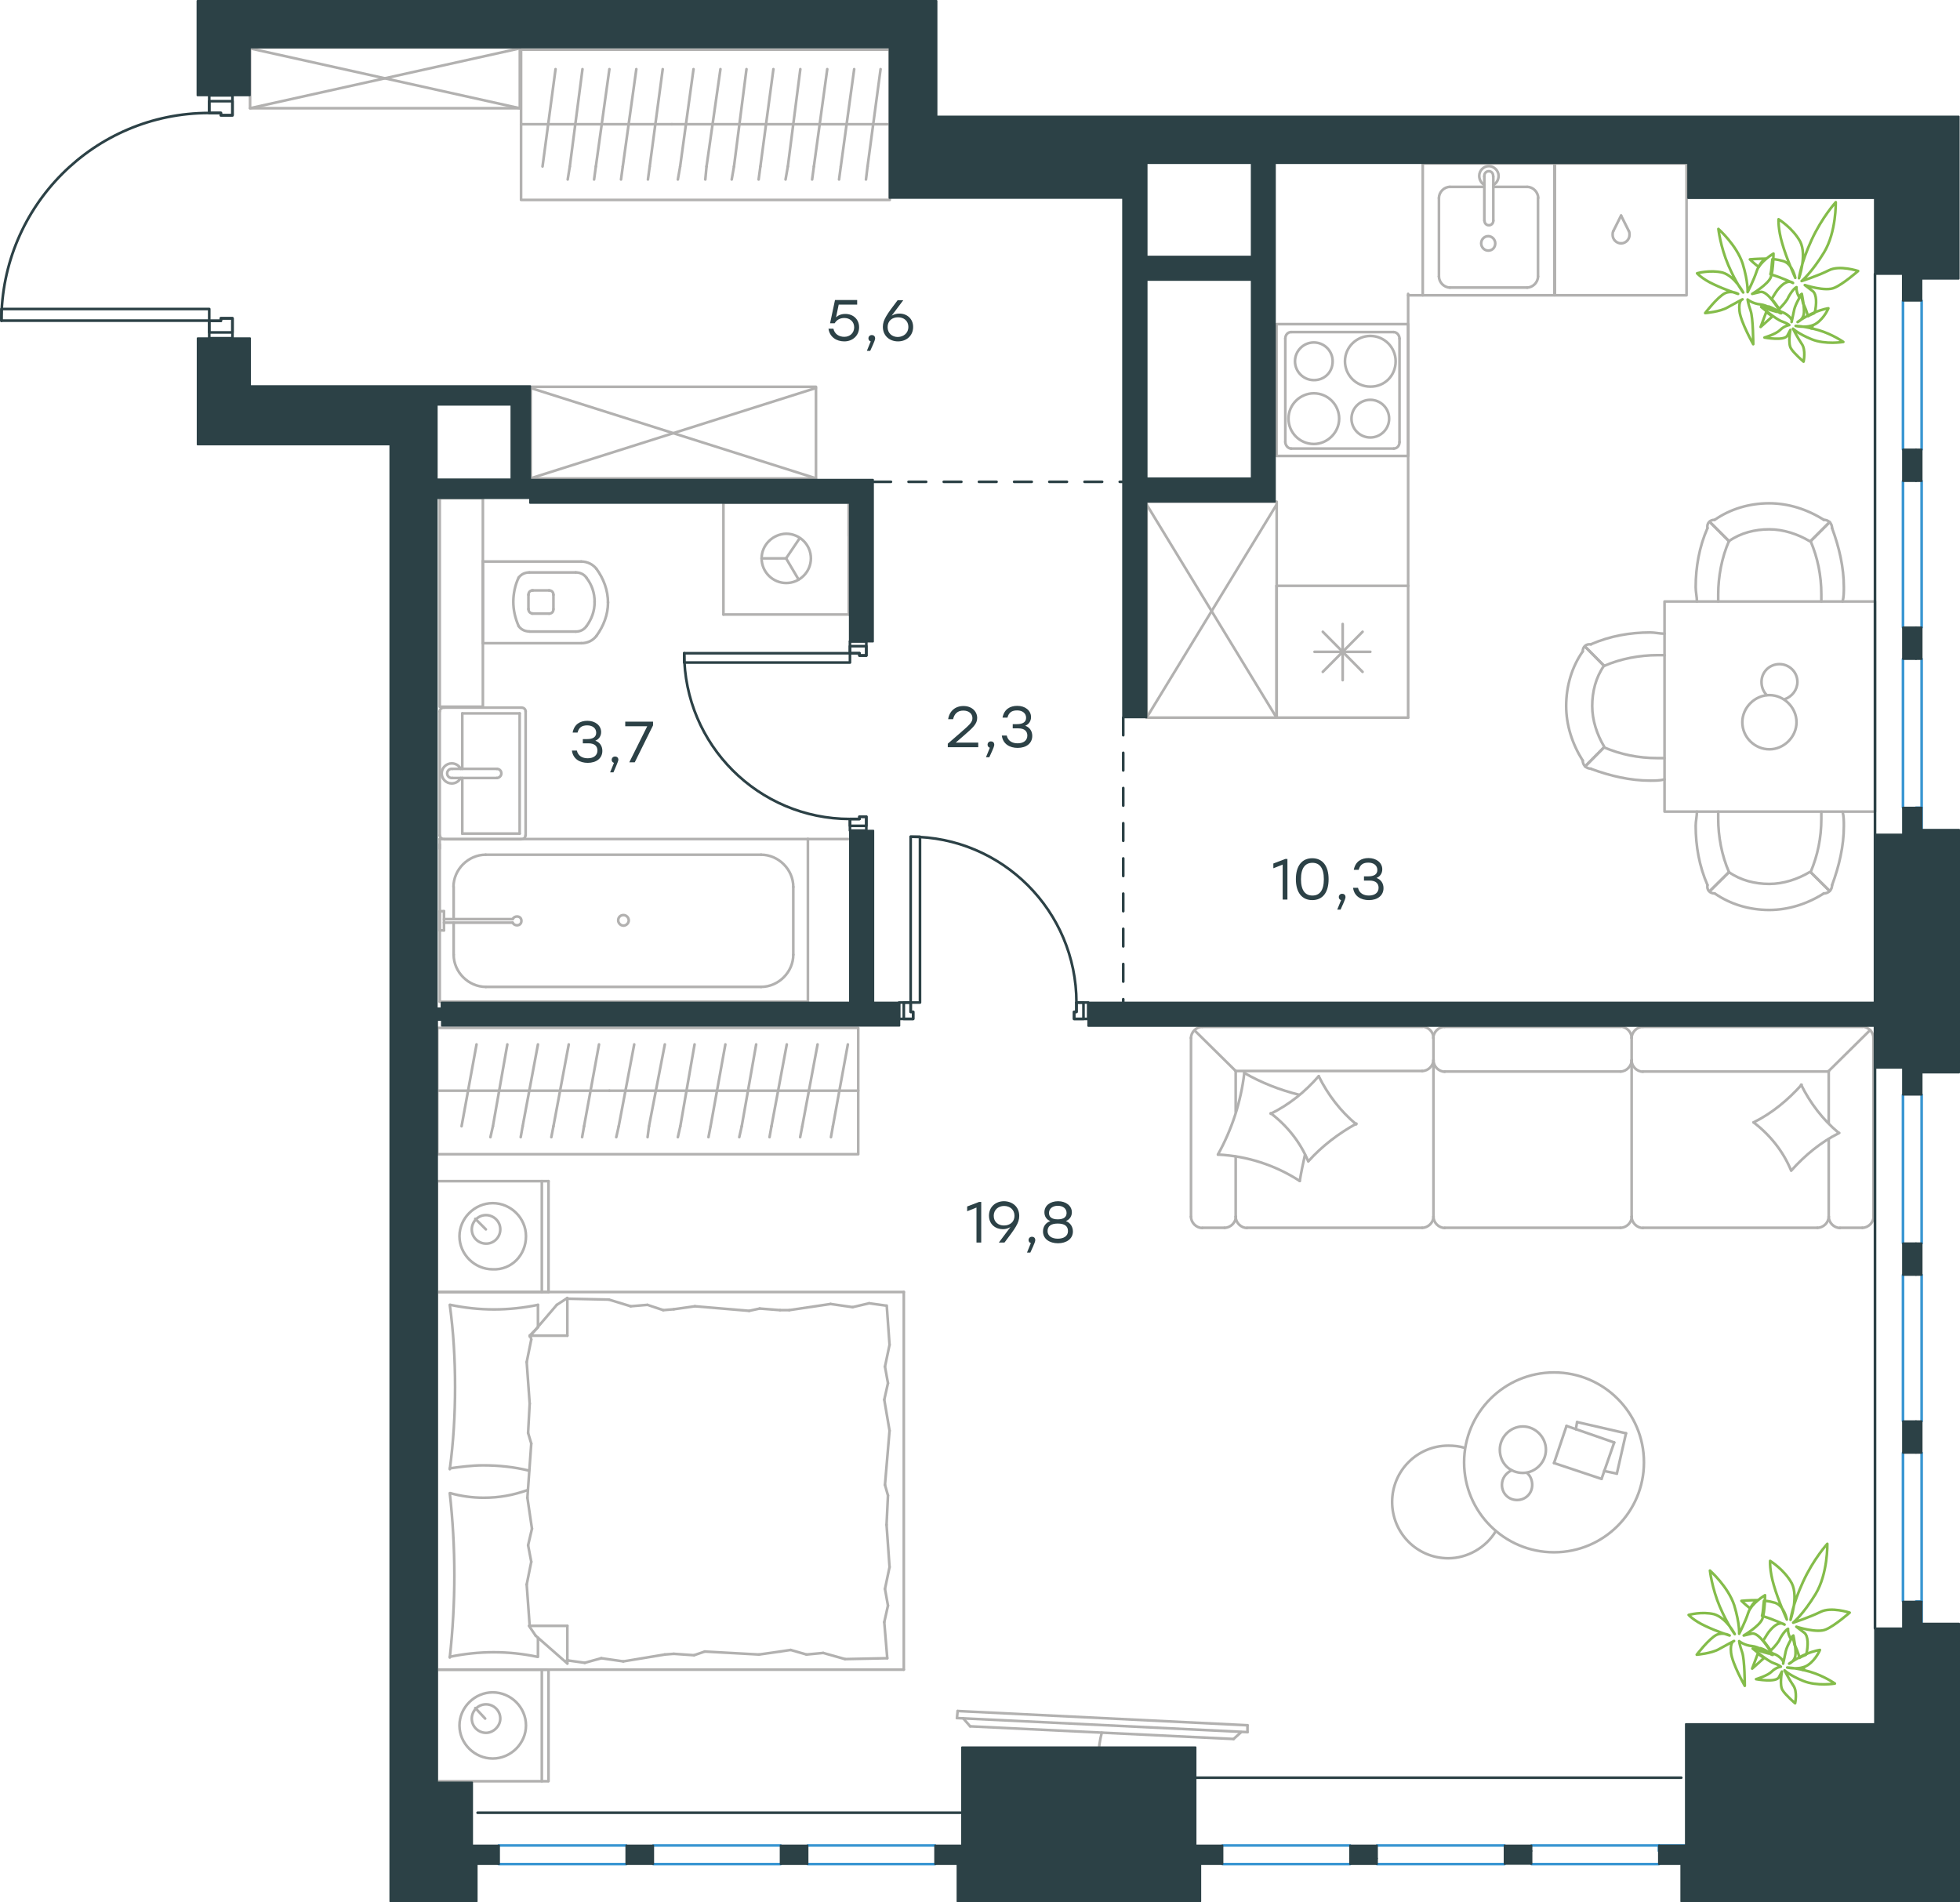 <?xml version="1.0" encoding="utf-8"?>
<!-- Generator: Adobe Illustrator 26.5.0, SVG Export Plug-In . SVG Version: 6.00 Build 0)  -->
<svg version="1.1" id="Слой_1" xmlns="http://www.w3.org/2000/svg" xmlns:xlink="http://www.w3.org/1999/xlink" x="0px" y="0px"
	 viewBox="0 0 1113.8 1081" style="enable-background:new 0 0 1113.8 1081;" xml:space="preserve">
<style type="text/css">
	.st0{fill:none;stroke:#B2B1B0;stroke-width:1.5;stroke-linecap:round;stroke-linejoin:round;stroke-miterlimit:22.926;}
	.st1{fill:none;stroke:#2C4146;stroke-width:1.5;stroke-linecap:round;stroke-linejoin:round;stroke-miterlimit:22.926;}
	
		.st2{fill:none;stroke:#2C4146;stroke-width:1.5;stroke-linecap:round;stroke-linejoin:round;stroke-miterlimit:22.926;stroke-dasharray:10,10,0,0,0,0;}
	.st3{fill:none;stroke:#2C4146;stroke-width:1.5;stroke-linecap:round;stroke-linejoin:round;stroke-miterlimit:10;}
	.st4{fill:none;stroke:#3996D2;stroke-width:1.5;stroke-linecap:round;stroke-linejoin:round;stroke-miterlimit:10;}
	.st5{fill:#535A5D;}
	.st6{fill:none;stroke:#000000;stroke-width:0.216;stroke-linecap:round;stroke-linejoin:round;stroke-miterlimit:10;}
	.st7{fill:none;stroke:#262524;stroke-width:0.216;stroke-linecap:round;stroke-linejoin:round;stroke-miterlimit:10;}
	.st8{fill:#2C4146;}
	.st9{fill:#2C4146;stroke:#2C4146;stroke-linejoin:round;stroke-miterlimit:10;}
	.st10{fill:none;stroke:#84BC4A;stroke-width:1.5;stroke-linecap:round;stroke-linejoin:round;stroke-miterlimit:22.926;}
</style>
<g>
	<line class="st0" x1="248.3" y1="734.2" x2="248.3" y2="671.2"/>
	<line class="st0" x1="311.7" y1="671.2" x2="311.7" y2="734.2"/>
	<line class="st0" x1="311.7" y1="734.2" x2="248.3" y2="734.2"/>
	<line class="st0" x1="248.3" y1="671.2" x2="311.7" y2="671.2"/>
	<line class="st0" x1="276.1" y1="698.6" x2="270.1" y2="692.6"/>
	<line class="st0" x1="307.9" y1="671.2" x2="307.9" y2="734.2"/>
	<path class="st0" d="M298.9,702.5c0-10.3-8.6-18.8-18.9-18.8s-18.9,8.6-18.9,18.8c0,10.3,8.6,18.8,18.9,18.8
		C290.7,721.8,298.9,713.2,298.9,702.5z"/>
	<path class="st0" d="M284.3,698.6c0-4.7-3.9-8.1-8.1-8.1c-4.7,0-8.1,3.9-8.1,8.1c0,4.7,3.9,8.1,8.1,8.1
		C280.4,706.8,284.3,703.3,284.3,698.6z"/>
	<line class="st0" x1="248.3" y1="948.8" x2="248.3" y2="734.2"/>
	<line class="st0" x1="305.7" y1="930.6" x2="305.7" y2="941.5"/>
	<line class="st0" x1="301" y1="759" x2="322.4" y2="759"/>
	<line class="st0" x1="305.7" y1="754.3" x2="301" y2="759"/>
	<line class="st0" x1="513.6" y1="948.8" x2="248.3" y2="948.8"/>
	<line class="st0" x1="322.4" y1="737.6" x2="322.4" y2="759"/>
	<line class="st0" x1="248.3" y1="734.2" x2="513.6" y2="734.2"/>
	<line class="st0" x1="322.4" y1="945.3" x2="304.4" y2="929.5"/>
	<line class="st0" x1="304.4" y1="929.5" x2="300.6" y2="923.9"/>
	<line class="st0" x1="305.7" y1="741.5" x2="305.7" y2="754"/>
	<line class="st0" x1="301" y1="923.9" x2="322.4" y2="923.9"/>
	<line class="st0" x1="301" y1="759.5" x2="316.4" y2="741.5"/>
	<line class="st0" x1="316.4" y1="741.5" x2="322.4" y2="737.6"/>
	<line class="st0" x1="322.4" y1="945.3" x2="322.4" y2="923.9"/>
	<line class="st0" x1="504.6" y1="849.8" x2="503.8" y2="866.5"/>
	<line class="st0" x1="502.5" y1="795.4" x2="505.5" y2="813"/>
	<line class="st0" x1="502.9" y1="776.6" x2="504.6" y2="786"/>
	<line class="st0" x1="504.6" y1="786" x2="502.5" y2="795.4"/>
	<line class="st0" x1="502.9" y1="843.8" x2="504.6" y2="849.8"/>
	<line class="st0" x1="505.5" y1="813" x2="502.9" y2="843.8"/>
	<line class="st0" x1="503.9" y1="741.9" x2="505.5" y2="764.2"/>
	<line class="st0" x1="505.5" y1="764.2" x2="502.9" y2="776.6"/>
	<line class="st0" x1="502.5" y1="921.8" x2="504.2" y2="942.3"/>
	<line class="st0" x1="502.9" y1="902.9" x2="504.6" y2="912.4"/>
	<line class="st0" x1="504.6" y1="912.4" x2="502.5" y2="921.8"/>
	<line class="st0" x1="503.8" y1="866.5" x2="505.5" y2="890.5"/>
	<line class="st0" x1="505.5" y1="890.5" x2="502.9" y2="902.9"/>
	<line class="st0" x1="513.6" y1="948.8" x2="513.6" y2="734.2"/>
	<path class="st0" d="M255.6,848.5c1.7,15.4,2.6,30.8,2.6,46.7c0,15.4-0.9,31.3-2.6,46.7"/>
	<path class="st0" d="M300,846.7c-8.6,3-16.2,4.4-25.2,4.4c-6.4,0-12.9-0.9-18.9-2.6"/>
	<path class="st0" d="M255.6,941.5c8.1-1.7,16.7-2.6,24.9-2.6c8.6,0,16.7,0.9,24.9,2.6"/>
	<path class="st0" d="M255.6,834.4c6.4-0.9,12.9-1.7,18.9-1.7c9,0,17.6,0.9,26.1,3"/>
	<line class="st0" x1="376.9" y1="744.5" x2="382.9" y2="744"/>
	<line class="st0" x1="358.4" y1="742.3" x2="367.9" y2="741.5"/>
	<line class="st0" x1="367.9" y1="741.5" x2="376.9" y2="744.5"/>
	<line class="st0" x1="322.4" y1="738" x2="346" y2="738.5"/>
	<line class="st0" x1="346" y1="738.5" x2="358.4" y2="742.3"/>
	<line class="st0" x1="431.7" y1="743.6" x2="443.3" y2="744.5"/>
	<line class="st0" x1="382.9" y1="744" x2="394.9" y2="742.3"/>
	<line class="st0" x1="425.7" y1="744.9" x2="431.7" y2="743.6"/>
	<line class="st0" x1="394.9" y1="742.3" x2="425.7" y2="744.9"/>
	<line class="st0" x1="443.3" y1="744.5" x2="448.5" y2="744.5"/>
	<line class="st0" x1="484.5" y1="742.8" x2="493.9" y2="740.6"/>
	<line class="st0" x1="493.9" y1="740.6" x2="503.3" y2="741.9"/>
	<line class="st0" x1="448.5" y1="744.5" x2="472" y2="741"/>
	<line class="st0" x1="472" y1="741" x2="484.5" y2="742.8"/>
	<line class="st0" x1="449.3" y1="937.6" x2="443.3" y2="938.5"/>
	<line class="st0" x1="467.8" y1="939.3" x2="458.3" y2="940.2"/>
	<line class="st0" x1="458.3" y1="940.2" x2="449.3" y2="937.6"/>
	<line class="st0" x1="504.2" y1="942.3" x2="480.2" y2="942.8"/>
	<line class="st0" x1="480.2" y1="942.8" x2="467.8" y2="939.3"/>
	<line class="st0" x1="394.4" y1="940.6" x2="382.9" y2="939.8"/>
	<line class="st0" x1="443.3" y1="938.5" x2="431.3" y2="940.2"/>
	<line class="st0" x1="400.5" y1="938.5" x2="394.4" y2="940.6"/>
	<line class="st0" x1="431.3" y1="940.2" x2="400.5" y2="938.5"/>
	<line class="st0" x1="382.9" y1="939.8" x2="377.7" y2="940.2"/>
	<line class="st0" x1="322.9" y1="943.6" x2="322" y2="943.6"/>
	<line class="st0" x1="341.7" y1="942.3" x2="332.3" y2="944.9"/>
	<line class="st0" x1="332.3" y1="944.9" x2="322.9" y2="943.6"/>
	<line class="st0" x1="377.7" y1="940.2" x2="354.2" y2="944.1"/>
	<line class="st0" x1="354.2" y1="944.1" x2="341.7" y2="942.3"/>
	<path class="st0" d="M255.6,741.5c2.1,15.4,3,30.8,3,46.7c0,15.4-0.9,31.3-3,46.7"/>
	<path class="st0" d="M305.7,741.5c-8.1,1.7-16.7,2.6-24.9,2.6c-8.6,0-16.7-0.9-24.9-2.6"/>
	<line class="st0" x1="300.1" y1="814.3" x2="301" y2="797.6"/>
	<line class="st0" x1="302.3" y1="868.7" x2="299.7" y2="851.1"/>
	<line class="st0" x1="301.9" y1="887.5" x2="300.1" y2="878.1"/>
	<line class="st0" x1="300.1" y1="878.1" x2="302.3" y2="868.7"/>
	<line class="st0" x1="301.9" y1="820.3" x2="300.1" y2="814.3"/>
	<line class="st0" x1="299.7" y1="851.1" x2="301.9" y2="820.3"/>
	<line class="st0" x1="301" y1="923.9" x2="299.3" y2="900.4"/>
	<line class="st0" x1="299.3" y1="900.4" x2="301.9" y2="887.5"/>
	<line class="st0" x1="301.9" y1="761.2" x2="301.4" y2="759"/>
	<line class="st0" x1="301" y1="797.6" x2="299.3" y2="774"/>
	<line class="st0" x1="299.3" y1="774" x2="301.9" y2="761.2"/>
	<line class="st0" x1="248.3" y1="1012.2" x2="248.3" y2="948.8"/>
	<line class="st0" x1="311.7" y1="948.8" x2="311.7" y2="1012.2"/>
	<line class="st0" x1="311.3" y1="1012.2" x2="248.3" y2="1012.2"/>
	<line class="st0" x1="248.3" y1="948.8" x2="311.3" y2="948.8"/>
	<line class="st0" x1="275.7" y1="976.6" x2="270.1" y2="970.6"/>
	<line class="st0" x1="307.9" y1="948.8" x2="307.9" y2="1012.2"/>
	<path class="st0" d="M298.9,980.5c0-10.3-8.6-18.8-18.9-18.8s-18.9,8.6-18.9,18.8c0,10.3,8.6,18.8,18.9,18.8
		S298.9,990.7,298.9,980.5z"/>
	<path class="st0" d="M284.3,976.6c0-4.7-3.9-8.1-8.1-8.1c-4.7,0-8.1,3.9-8.1,8.1c0,4.7,3.9,8.1,8.1,8.1
		C280.4,984.7,284.3,980.9,284.3,976.6z"/>
</g>
<g>
	<line class="st0" x1="248.5" y1="619.8" x2="346.3" y2="619.8"/>
	<line class="st0" x1="330.8" y1="646.2" x2="331.9" y2="640"/>
	<line class="st0" x1="331.9" y1="640" x2="340.4" y2="593.5"/>
	<line class="st0" x1="313.3" y1="646.2" x2="314.5" y2="640"/>
	<line class="st0" x1="314.5" y1="640" x2="323.2" y2="593.5"/>
	<line class="st0" x1="295.9" y1="646.2" x2="297" y2="640"/>
	<line class="st0" x1="297" y1="640" x2="305.7" y2="593.5"/>
	<line class="st0" x1="278.7" y1="646.2" x2="280.1" y2="640"/>
	<line class="st0" x1="280.1" y1="640" x2="288.3" y2="593.5"/>
	<line class="st0" x1="262.3" y1="640" x2="270.8" y2="593.5"/>
	<rect x="248.5" y="584.1" class="st0" width="239.2" height="71.8"/>
	<line class="st0" x1="346.3" y1="619.8" x2="487.7" y2="619.8"/>
	<line class="st0" x1="472.2" y1="646.2" x2="473.3" y2="640"/>
	<line class="st0" x1="473.3" y1="640" x2="481.8" y2="593.5"/>
	<line class="st0" x1="454.7" y1="646.2" x2="455.9" y2="640"/>
	<line class="st0" x1="455.9" y1="640" x2="464.6" y2="593.5"/>
	<line class="st0" x1="437.3" y1="646.2" x2="438.4" y2="640"/>
	<line class="st0" x1="438.4" y1="640" x2="447.1" y2="593.5"/>
	<line class="st0" x1="420.1" y1="646.2" x2="421.5" y2="640"/>
	<line class="st0" x1="421.5" y1="640" x2="429.7" y2="593.5"/>
	<line class="st0" x1="402.6" y1="646.2" x2="403.8" y2="640"/>
	<line class="st0" x1="403.8" y1="640" x2="412.2" y2="593.5"/>
	<line class="st0" x1="385.2" y1="646.2" x2="386.6" y2="640"/>
	<line class="st0" x1="386.6" y1="640" x2="394.7" y2="593.5"/>
	<line class="st0" x1="368" y1="646.2" x2="368.8" y2="640"/>
	<line class="st0" x1="368.8" y1="640" x2="377.8" y2="593.5"/>
	<line class="st0" x1="351.6" y1="640" x2="360.4" y2="593.5"/>
	<line class="st0" x1="350.2" y1="646.2" x2="351.6" y2="640"/>
</g>
<g>
	<line class="st0" x1="924" y1="814.5" x2="918.8" y2="837.4"/>
	<line class="st0" x1="918.8" y1="837.4" x2="911.6" y2="835.9"/>
	<line class="st0" x1="895.5" y1="812.2" x2="896.2" y2="808.1"/>
	<line class="st0" x1="896.2" y1="808.1" x2="924" y2="814.5"/>
	<line class="st0" x1="917.3" y1="819.7" x2="910.1" y2="840.4"/>
	<line class="st0" x1="910.1" y1="840.4" x2="883.1" y2="831.4"/>
	<line class="st0" x1="883.1" y1="831.4" x2="890.2" y2="810.3"/>
	<line class="st0" x1="890.2" y1="810.3" x2="917.3" y2="819.7"/>
	<ellipse class="st0" cx="883.1" cy="831" rx="51.1" ry="51.1"/>
	<path class="st0" d="M865.4,837c7.1,0,13.1-6,13.1-13.2c0-7.1-6-13.2-13.1-13.2s-13.1,6-13.1,13.2C852.3,831.4,857.9,837,865.4,837
		z"/>
	<path class="st0" d="M867.7,837c1.9,1.5,3,4.1,3,6.8c0,4.9-3.8,8.6-8.6,8.6c-4.9,0-8.6-3.8-8.6-8.6c0-3.8,2.3-6.8,5.6-8.3"/>
	<path class="st0" d="M850,870.1c-5.6,9.4-16.2,15.4-27,15.4c-17.7,0-31.9-14.3-31.9-32s14.3-32,31.9-32c3.1,0,6.3,0.3,9.4,1.3"/>
</g>
<g>
	<line class="st0" x1="676.8" y1="589.8" x2="676.8" y2="691.4"/>
	<line class="st0" x1="820.9" y1="697.7" x2="920.9" y2="697.7"/>
	<line class="st0" x1="933.6" y1="697.7" x2="1032.8" y2="697.7"/>
	<line class="st0" x1="1058.3" y1="583.5" x2="933.6" y2="583.5"/>
	<line class="st0" x1="683.2" y1="697.7" x2="695.9" y2="697.7"/>
	<line class="st0" x1="702.2" y1="691.4" x2="702.2" y2="657.2"/>
	<line class="st0" x1="702.2" y1="608.6" x2="808.2" y2="608.6"/>
	<line class="st0" x1="1039.2" y1="608.6" x2="1039.2" y2="638.2"/>
	<line class="st0" x1="1045.5" y1="697.7" x2="1058.3" y2="697.7"/>
	<line class="st0" x1="1064.6" y1="691.4" x2="1064.6" y2="589.8"/>
	<line class="st0" x1="678.9" y1="585.6" x2="702.2" y2="608.6"/>
	<line class="st0" x1="1039.2" y1="608.6" x2="1062.8" y2="585.3"/>
	<line class="st0" x1="814.6" y1="602.6" x2="814.6" y2="589.8"/>
	<line class="st0" x1="927.2" y1="691.4" x2="927.2" y2="602.6"/>
	<line class="st0" x1="814.6" y1="691.4" x2="814.6" y2="602.6"/>
	<line class="st0" x1="927.2" y1="602.6" x2="927.2" y2="589.8"/>
	<line class="st0" x1="708.6" y1="697.7" x2="808.2" y2="697.7"/>
	<line class="st0" x1="808.2" y1="583.5" x2="683.2" y2="583.5"/>
	<line class="st0" x1="820.9" y1="608.9" x2="920.9" y2="608.9"/>
	<line class="st0" x1="920.9" y1="583.5" x2="820.9" y2="583.5"/>
	<line class="st0" x1="933.6" y1="608.9" x2="1039.2" y2="608.9"/>
	<line class="st0" x1="1039.2" y1="647.2" x2="1039.2" y2="691.4"/>
	<line class="st0" x1="702.2" y1="631.8" x2="702.2" y2="608.6"/>
	<path class="st0" d="M683.2,583.5c-3.4,0-6.4,3-6.4,6.4"/>
	<path class="st0" d="M1064.6,589.8c0-3.4-3-6.4-6.4-6.4"/>
	<path class="st0" d="M1032.8,697.7c3.4,0,6.4-3,6.4-6.4"/>
	<path class="st0" d="M676.8,691.4c0,3.4,3,6.4,6.4,6.4"/>
	<path class="st0" d="M695.9,697.7c3.4,0,6.4-3,6.4-6.4"/>
	<path class="st0" d="M702.2,691.4c0,3.4,3,6.4,6.4,6.4"/>
	<path class="st0" d="M920.9,697.7c3.4,0,6.4-3,6.4-6.4"/>
	<path class="st0" d="M814.6,691.4c0,3.4,3,6.4,6.4,6.4"/>
	<path class="st0" d="M808.2,697.7c3.4,0,6.4-3,6.4-6.4"/>
	<path class="st0" d="M1039.2,691.4c0,3.4,3,6.4,6.4,6.4"/>
	<path class="st0" d="M1058.3,697.7c3.4,0,6.4-3,6.4-6.4"/>
	<path class="st0" d="M808.2,608.6c3.4,0,6.4-3,6.4-6.4"/>
	<path class="st0" d="M814.6,589.8c0-3.4-3-6.4-6.4-6.4"/>
	<path class="st0" d="M814.6,602.6c0,3.4,3,6.4,6.4,6.4"/>
	<path class="st0" d="M820.9,583.5c-3.4,0-6.4,3-6.4,6.4"/>
	<path class="st0" d="M920.9,608.9c3.4,0,6.4-3.2,6.4-6.7"/>
	<path class="st0" d="M927.2,589.8c0-3.4-3-6.4-6.4-6.4"/>
	<path class="st0" d="M927.2,602.6c0,3.4,3,6.4,6.4,6.4"/>
	<path class="st0" d="M933.6,583.5c-3.4,0-6.4,3-6.4,6.4"/>
	<path class="st0" d="M1045.2,643.8c-10.5,5.2-19.5,12.7-27.3,21.4"/>
	<path class="st0" d="M1017.8,665.1c-4.5-10.9-12-20.2-21.3-27.3"/>
	<path class="st0" d="M996.5,637.8c10.5-5.2,19.5-12.7,27.3-21.4"/>
	<path class="st0" d="M1023.5,616.4c5.2,10.5,12.4,19.9,21.3,27.3"/>
	<path class="st0" d="M770.8,638.5c-10.1,5.6-19.5,12.7-27.3,21.4"/>
	<path class="st0" d="M743.4,659.9c-4.5-10.9-12-20.2-21.3-27.3"/>
	<path class="st0" d="M722.1,632.9c10.5-5.2,19.5-12.4,27.3-21.4"/>
	<path class="st0" d="M749.4,611.6c5.2,10.5,12.4,19.9,21.3,27.3"/>
	<path class="st0" d="M741.6,656.1c-1.1,4.9-2.2,10.1-3,15"/>
	<path class="st0" d="M738.6,671.1c-13.9-9-29.9-14.2-46.4-15"/>
	<path class="st0" d="M692.1,656.1c7.9-14.2,13.1-30,15-46.4"/>
	<path class="st0" d="M707.1,609.7c9.7,5.6,20.2,9.7,31.1,12.4"/>
	<path class="st0" d="M927.2,691.4c0,3.4,3,6.4,6.4,6.4"/>
</g>
<g>
	<path class="st0" d="M626.1,984.6c-1.1,4.4-1.8,8.7-1.8,13"/>
	<line class="st0" x1="543.8" y1="976.3" x2="708.9" y2="984.3"/>
	<line class="st0" x1="708.9" y1="980.4" x2="544.2" y2="972.3"/>
	<line class="st0" x1="544.2" y1="972.3" x2="543.8" y2="976.3"/>
	<line class="st0" x1="701" y1="988.2" x2="551.3" y2="981"/>
	<line class="st0" x1="705.3" y1="984.3" x2="701" y2="988.2"/>
	<line class="st0" x1="551.3" y1="981" x2="547.3" y2="976.4"/>
	<line class="st0" x1="708.9" y1="980.4" x2="708.9" y2="984.3"/>
</g>
<g>
	<line class="st0" x1="800.2" y1="332.9" x2="800.2" y2="407.8"/>
	<line class="st0" x1="763" y1="354.6" x2="763" y2="386.5"/>
	<line class="st0" x1="751.7" y1="381.8" x2="774.3" y2="359"/>
	<line class="st0" x1="751.7" y1="359" x2="774.3" y2="381.8"/>
	<line class="st0" x1="747" y1="370.4" x2="778.7" y2="370.4"/>
	<line class="st0" x1="800.2" y1="407.8" x2="725.4" y2="407.8"/>
	<line class="st0" x1="725.4" y1="332.9" x2="725.4" y2="407.8"/>
	<line class="st0" x1="800.2" y1="332.9" x2="725.4" y2="332.9"/>
</g>
<g>
	<rect x="808.5" y="92.9" class="st0" width="74.8" height="74.9"/>
	<line class="st0" x1="848.6" y1="125.4" x2="848.6" y2="100.3"/>
	<line class="st0" x1="843.5" y1="106.2" x2="823.9" y2="106.2"/>
	<line class="st0" x1="823.9" y1="163.4" x2="867.9" y2="163.4"/>
	<line class="st0" x1="867.9" y1="106.2" x2="848.6" y2="106.2"/>
	<line class="st0" x1="874" y1="157.1" x2="874" y2="112.5"/>
	<line class="st0" x1="843.5" y1="100.3" x2="843.5" y2="125.4"/>
	<line class="st0" x1="817.7" y1="112.5" x2="817.7" y2="157.1"/>
	<path class="st0" d="M848.6,125.4L848.6,125.4c0,1.5-1.1,2.6-2.5,2.6c-1.5,0-2.5-1.1-2.5-2.6"/>
	<path class="st0" d="M817.7,112.5c0-3.3,2.9-6.3,6.2-6.3"/>
	<path class="st0" d="M843.5,105.1c-1.8-1.1-2.9-3-2.9-5.2c0-3,2.5-5.5,5.5-5.5c2.9,0,5.5,2.6,5.5,5.5c0,2.2-1.1,4.1-2.9,5.2"/>
	<path class="st0" d="M874,157.1c0,3.3-2.9,6.3-6.2,6.3"/>
	<path class="st0" d="M867.9,106.2c3.3,0,6.2,3,6.2,6.3"/>
	<path class="st0" d="M823.9,163.4c-3.3,0-6.2-3-6.2-6.3"/>
	<path class="st0" d="M843.5,100.3v-0.4c0-1.5,1.1-2.6,2.5-2.6c1.5,0,2.5,1.1,2.5,2.6v0.4"/>
	<path class="st0" d="M849.7,138.3c0-2.2-1.8-4.1-4-4.1s-4,1.8-4,4.1c0,2.2,1.8,4.1,4,4.1C848.2,142.4,849.7,140.5,849.7,138.3z"/>
</g>
<g>
	<path class="st0" d="M757.3,205.3c0-5.9-4.8-10.7-10.7-10.7s-10.7,4.8-10.7,10.7s4.8,10.7,10.7,10.7
		C752.5,216.1,757.3,211.6,757.3,205.3z"/>
	<path class="st0" d="M761,237.9c0-7.8-6.3-14.4-14.4-14.4c-7.7,0-14.4,6.3-14.4,14.4c0,7.8,6.3,14.4,14.4,14.4
		C754.4,252.3,761,245.7,761,237.9z"/>
	<path class="st0" d="M789.4,237.9c0-5.9-4.8-10.7-10.7-10.7S768,232,768,237.9s4.8,10.7,10.7,10.7
		C784.6,248.6,789.4,243.8,789.4,237.9z"/>
	<path class="st0" d="M793.1,205.3c0-7.8-6.3-14.4-14.4-14.4c-7.7,0-14.4,6.3-14.4,14.4c0,7.8,6.3,14.4,14.4,14.4
		C786.8,219.8,793.1,213.5,793.1,205.3z"/>
	<line class="st0" x1="730.4" y1="251.2" x2="730.4" y2="192.4"/>
	<line class="st0" x1="792" y1="254.9" x2="733.7" y2="254.9"/>
	<line class="st0" x1="795.3" y1="192.4" x2="795.3" y2="251.2"/>
	<line class="st0" x1="733.7" y1="188.7" x2="792" y2="188.7"/>
	<path class="st0" d="M795.3,251.2L795.3,251.2c0,2.2-1.5,3.7-3.3,3.7"/>
	<path class="st0" d="M730.4,192.4L730.4,192.4c0-2.2,1.5-3.7,3.3-3.7"/>
	<path class="st0" d="M733.7,254.9L733.7,254.9c-1.8,0-3.3-1.9-3.3-3.7"/>
	<path class="st0" d="M792,188.7L792,188.7c1.8,0,3.3,1.9,3.3,3.7"/>
	<rect x="725.4" y="184.2" class="st0" width="74.8" height="74.9"/>
</g>
<g>
	<rect x="883.6" y="92.9" class="st0" width="74.8" height="74.9"/>
	<line class="st0" x1="921.2" y1="122.5" x2="916.8" y2="131.3"/>
	<line class="st0" x1="925.6" y1="131.3" x2="921.2" y2="122.5"/>
	<path class="st0" d="M925.6,131.3c0.4,0.7,0.4,1.5,0.4,2.2c0,2.6-2.2,4.8-4.8,4.8"/>
	<path class="st0" d="M916.8,131.3c-0.4,0.7-0.4,1.5-0.4,2.2c0,2.6,2.2,4.8,4.8,4.8"/>
</g>
<g>
	<rect x="651.6" y="285.1" class="st0" width="73.9" height="122.7"/>
	<line class="st0" x1="651.6" y1="407.8" x2="725.4" y2="286.8"/>
	<line class="st0" x1="651.6" y1="286.7" x2="725.4" y2="407.8"/>
</g>
<line class="st0" x1="800.2" y1="332.9" x2="800.2" y2="167"/>
<line class="st0" x1="808.5" y1="167.8" x2="800.2" y2="167.8"/>
<g>
	<rect x="945.9" y="341.8" class="st0" width="119.6" height="119.4"/>
	<path class="st0" d="M982.5,307.5c6.7-4.7,14.8-6.7,22.9-6.7c8.1,0,16.2,2.7,22.9,6.7"/>
	<path class="st0" d="M964.3,341.8c0-2.7-0.7-5.4-0.7-8.1c0-11.4,2-22.9,6.7-33.6"/>
	<path class="st0" d="M1041.1,300.1c4,10.8,6.7,22.2,6.7,33.6c0,2.7,0,5.4-0.7,8.1"/>
	<path class="st0" d="M976.4,341.8c0-1.3,0-2.7,0-4c0-10.1,2-20.9,6.1-30.3"/>
	<path class="st0" d="M1028.9,307.5c4,9.4,6.1,19.5,6.1,30.3c0,1.3,0,2.7,0,4"/>
	<path class="st0" d="M974.4,295.4c8.8-6.1,19.5-9.4,31-9.4c10.8,0,21.6,3.4,31,9.4"/>
	<line class="st0" x1="982.5" y1="307.5" x2="971.7" y2="296.7"/>
	<line class="st0" x1="1028.9" y1="307.5" x2="1039.7" y2="296.7"/>
	<line class="st0" x1="982.5" y1="307.5" x2="971.7" y2="296.7"/>
	<line class="st0" x1="1028.9" y1="307.5" x2="1039.7" y2="296.7"/>
	<path class="st0" d="M1036.4,295.4c2.7,0,4.7,2,4.7,4.7"/>
	<path class="st0" d="M970.3,300.1c-0.5-2.7,1.3-4.7,4-4.7"/>
	<path class="st0" d="M982.5,495.6c6.7,4.7,14.8,6.7,22.9,6.7c8.1,0,16.2-2.7,22.9-6.7"/>
	<path class="st0" d="M964.3,461.2c0,2.7-0.7,5.4-0.7,8.1c0,11.4,2,22.9,6.7,33.6"/>
	<path class="st0" d="M1041.1,503c4-10.8,6.7-22.2,6.7-33.6c0-2.7,0-5.4-0.7-8.1"/>
	<path class="st0" d="M976.4,461.2c0,1.3,0,2.7,0,4c0,10.1,2,20.9,6.1,30.3"/>
	<path class="st0" d="M1028.9,495.6c4-9.4,6.1-19.5,6.1-30.3c0-1.3,0-2.7,0-4"/>
	<path class="st0" d="M974.4,507.7c8.8,6.1,19.5,9.4,31,9.4c10.8,0,21.6-3.4,31-9.4"/>
	<line class="st0" x1="982.5" y1="495.6" x2="971.7" y2="506.3"/>
	<line class="st0" x1="1028.9" y1="495.6" x2="1039.7" y2="506.3"/>
	<line class="st0" x1="982.5" y1="495.6" x2="971.7" y2="506.3"/>
	<line class="st0" x1="1028.9" y1="495.6" x2="1039.7" y2="506.3"/>
	<path class="st0" d="M1036.4,507.7c2.7,0,4.7-2,4.7-4.7"/>
	<path class="st0" d="M970.3,503c-0.5,2.7,1.3,4.7,4,4.7"/>
	<path class="st0" d="M911.5,378.3c-4.7,6.7-6.7,14.8-6.7,22.9s2.7,16.2,6.7,22.9"/>
	<path class="st0" d="M945.9,360.1c-2.7,0-5.4-0.7-8.1-0.7c-11.5,0-22.9,2-33.7,6.7"/>
	<path class="st0" d="M904.1,436.9c10.8,4,22.2,6.7,33.7,6.7c2.7,0,5.4,0,8.1-0.7"/>
	<path class="st0" d="M945.9,372.3c-1.3,0-2.7,0-4,0c-10.1,0-20.9,2-30.3,6.1"/>
	<path class="st0" d="M911.5,424.7c9.4,4,19.5,6.1,30.3,6.1c1.3,0,2.7,0,4,0"/>
	<path class="st0" d="M899.4,370.2c-6.1,8.7-9.4,19.5-9.4,31c0,10.8,3.4,21.5,9.4,31"/>
	<line class="st0" x1="911.5" y1="378.3" x2="900.8" y2="367.5"/>
	<line class="st0" x1="911.5" y1="424.7" x2="900.8" y2="435.5"/>
	<line class="st0" x1="911.5" y1="378.3" x2="900.8" y2="367.5"/>
	<line class="st0" x1="911.5" y1="424.7" x2="900.8" y2="435.5"/>
	<path class="st0" d="M899.4,432.1c0,2.7,2,4.7,4.7,4.7"/>
	<path class="st0" d="M904.1,366.2c-2.7-0.5-4.7,1.3-4.7,4"/>
	<path class="st0" d="M1005.5,425.8c8.3,0,15.4-7.1,15.4-15.4s-7.1-15.4-15.4-15.4c-8.3,0-15.4,7.1-15.4,15.4
		C990.1,419,997.2,425.8,1005.5,425.8z"/>
	<path class="st0" d="M1004,395c-1.9-1.9-3-4.5-3-7.5c0-5.6,4.5-10.1,10.2-10.1c5.6,0,10.2,4.5,10.2,10.1c0,4.5-3,8.3-7.1,9.8"/>
</g>
<g>
	<line class="st0" x1="274.4" y1="318.7" x2="274.4" y2="365.5"/>
	<g>
		<line class="st0" x1="330.3" y1="319.1" x2="274.4" y2="319.1"/>
		<line class="st0" x1="300.8" y1="358.9" x2="327.2" y2="358.9"/>
		<line class="st0" x1="327.2" y1="325.3" x2="300.8" y2="325.3"/>
		<line class="st0" x1="302.3" y1="348.7" x2="312" y2="348.7"/>
		<line class="st0" x1="312" y1="335.5" x2="302.3" y2="335.5"/>
		<line class="st0" x1="300.3" y1="338" x2="300.3" y2="346.1"/>
		<line class="st0" x1="274.4" y1="365.5" x2="330.3" y2="365.5"/>
		<line class="st0" x1="314.5" y1="346.1" x2="314.5" y2="338"/>
		<path class="st0" d="M338.9,361.4c4.1-5.6,6.6-12.2,6.6-18.8c0,0,0,0,0-0.5"/>
		<path class="st0" d="M300.3,346.1c0,1.5,1,2.5,2.5,2.5"/>
		<path class="st0" d="M294.7,355.8c1.5,2,3.6,3,6.1,3"/>
		<path class="st0" d="M312,348.7c1.5,0,2.5-1,2.5-2.5"/>
		<path class="st0" d="M333.3,355.8c3-4.1,4.6-8.6,4.6-13.7"/>
		<path class="st0" d="M314.5,338c0-1.5-1-2.5-2.5-2.5"/>
		<path class="st0" d="M302.8,335.5c-1.5,0-2.5,1-2.5,2.5"/>
		<path class="st0" d="M300.8,325.3c-2.5,0-4.6,1-6.1,3"/>
		<path class="st0" d="M294.7,328.3c-2,4.1-3,9.2-3,13.7s1,9.2,3,13.7"/>
		<path class="st0" d="M333.3,328.3c-1.5-2-3.6-3-6.1-3"/>
		<path class="st0" d="M345.5,342.5L345.5,342.5c0-7.1-2.5-13.7-6.6-19.3"/>
		<path class="st0" d="M330.3,365.5c3.6,0,6.6-1.5,8.6-4.1"/>
		<path class="st0" d="M338.9,323.2c-2-2.5-5.1-4.1-8.6-4.1"/>
		<path class="st0" d="M337.9,342.1L337.9,342.1c0-5.1-1.5-9.7-4.6-13.7"/>
		<path class="st0" d="M327.2,358.9c2.5,0,4.6-1,6.1-3.1"/>
	</g>
	<rect x="249.9" y="283.1" class="st0" width="24.5" height="118.5"/>
</g>
<g>
	<line class="st0" x1="295.3" y1="473.7" x2="262.7" y2="473.7"/>
	<line class="st0" x1="262.7" y1="473.7" x2="262.7" y2="442.1"/>
	<line class="st0" x1="262.7" y1="436.9" x2="262.7" y2="405.4"/>
	<line class="st0" x1="295.3" y1="405.4" x2="295.3" y2="473.7"/>
	<line class="st0" x1="262.7" y1="405.4" x2="295.3" y2="405.4"/>
	<line class="st0" x1="249.9" y1="404.3" x2="249.9" y2="474.7"/>
	<line class="st0" x1="296.1" y1="402.1" x2="252.4" y2="402.1"/>
	<line class="st0" x1="298.7" y1="474.7" x2="298.7" y2="404.3"/>
	<line class="st0" x1="252.4" y1="476.9" x2="296.1" y2="476.9"/>
	<path class="st0" d="M296.1,476.9c1.5,0,2.5-0.9,2.5-2.2"/>
	<path class="st0" d="M298.7,404.3c0-1.3-1-2.2-2.5-2.2"/>
	<path class="st0" d="M252.4,402.1c-1.5,0-2.5,0.9-2.5,2.2"/>
	<path class="st0" d="M249.9,474.7c0,0.9,1,2.2,2.5,2.2"/>
	<line class="st0" x1="282.3" y1="436.9" x2="257.1" y2="436.9"/>
	<line class="st0" x1="257.1" y1="442.1" x2="282.3" y2="442.1"/>
	<path class="st0" d="M282.3,436.9L282.3,436.9c1.5,0,2.6,1.1,2.6,2.6c0,1.4-1.2,2.6-2.6,2.6l0,0"/>
	<path class="st0" d="M261.8,442.1c-1,1.9-2.9,3.1-5.1,3.1c-3.2,0-5.7-2.6-5.7-5.7c0-3.2,2.6-5.7,5.7-5.7c2.2,0,4.1,1.2,5.1,3.1"/>
	<path class="st0" d="M257.1,442.1c-0.1,0-0.3,0-0.4,0c-1.5,0-2.6-1.2-2.6-2.6c0-1.5,1.2-2.6,2.6-2.6c0.1,0,0.3,0,0.4,0"/>
</g>
<g>
	<line class="st0" x1="257.8" y1="521.5" x2="257.8" y2="504"/>
	<line class="st0" x1="257.8" y1="542.5" x2="257.8" y2="524.3"/>
	<line class="st0" x1="276" y1="485.7" x2="432.5" y2="485.7"/>
	<line class="st0" x1="450.8" y1="504" x2="450.8" y2="542.5"/>
	<line class="st0" x1="459.1" y1="569.2" x2="249.9" y2="569.2"/>
	<line class="st0" x1="459.1" y1="476.8" x2="459.1" y2="569.2"/>
	<line class="st0" x1="432.5" y1="560.8" x2="276" y2="560.8"/>
	<line class="st0" x1="249.9" y1="476.8" x2="459.1" y2="476.8"/>
	<line class="st0" x1="249.9" y1="569.2" x2="249.9" y2="476.8"/>
	<path class="st0" d="M450.8,504c0-9.9-8.4-18.3-18.3-18.3"/>
	<path class="st0" d="M257.8,542.5c0,9.9,8.4,18.3,18.3,18.3"/>
	<path class="st0" d="M432.5,560.8c9.9,0,18.3-8.4,18.3-18.3"/>
	<path class="st0" d="M276,485.7c-9.9,0-18.3,8.4-18.3,18.3"/>
	<line class="st0" x1="249.9" y1="482.2" x2="249.9" y2="479.8"/>
	<line class="st0" x1="252.3" y1="522.3" x2="291.3" y2="522.3"/>
	<line class="st0" x1="291.3" y1="524.3" x2="252.3" y2="524.3"/>
	<line class="st0" x1="249.9" y1="528.7" x2="249.9" y2="517.8"/>
	<line class="st0" x1="249.9" y1="517.8" x2="252.3" y2="517.8"/>
	<line class="st0" x1="252.3" y1="517.8" x2="252.3" y2="528.7"/>
	<line class="st0" x1="252.3" y1="528.7" x2="249.9" y2="528.7"/>
	<path class="st0" d="M291.3,524.3c0.5,1,1.5,1.5,2.5,1.5c1.5,0,2.5-1,2.5-2.5s-1-2.5-2.5-2.5c-1,0-2,0.5-2.5,1.5"/>
	<path class="st0" d="M351.3,523c0,1.6,1.4,3,3,3s3-1.4,3-3s-1.4-3-3-3C352.4,520,351.3,521.4,351.3,523z"/>
</g>
<g>
	<line class="st0" x1="411.1" y1="285.5" x2="411.1" y2="349.2"/>
	<g>
		<line class="st0" x1="482.3" y1="349.2" x2="411.1" y2="349.2"/>
		<line class="st0" x1="482.3" y1="304.6" x2="482.3" y2="285.5"/>
		<line class="st0" x1="482.3" y1="349.2" x2="482.3" y2="285.5"/>
		<line class="st0" x1="446.7" y1="317.3" x2="454.4" y2="305.9"/>
		<line class="st0" x1="446.7" y1="317.3" x2="432.8" y2="317.3"/>
		<line class="st0" x1="446.7" y1="317.3" x2="453.8" y2="329.3"/>
		<path class="st0" d="M432.8,317.3c0,7.7,6.3,14,14,14s14-6.3,14-14s-6.3-14-14-14C439.3,303.4,432.8,309.6,432.8,317.3z"/>
		<line class="st0" x1="482.3" y1="285.5" x2="411.1" y2="285.5"/>
	</g>
</g>
<line class="st0" x1="459.1" y1="476.8" x2="483.1" y2="476.8"/>
<g>
	<rect x="301.6" y="219.8" class="st0" width="162.1" height="52.1"/>
	<line class="st0" x1="301.6" y1="271.8" x2="463.6" y2="220.5"/>
	<line class="st0" x1="301.6" y1="220.5" x2="463.6" y2="271.8"/>
</g>
<g>
	<rect x="142.1" y="27" class="st0" width="153.3" height="34.5"/>
	<line class="st0" x1="142.1" y1="61.5" x2="295.3" y2="27.5"/>
	<line class="st0" x1="142.1" y1="27.5" x2="295.3" y2="61.5"/>
</g>
<g>
	<line class="st0" x1="296.1" y1="70.6" x2="381.8" y2="70.6"/>
	<line class="st0" x1="368.2" y1="102" x2="369.2" y2="94.6"/>
	<line class="st0" x1="369.2" y1="94.6" x2="376.6" y2="39.3"/>
	<line class="st0" x1="352.9" y1="102" x2="353.9" y2="94.6"/>
	<line class="st0" x1="353.9" y1="94.6" x2="361.6" y2="39.3"/>
	<line class="st0" x1="337.6" y1="102" x2="338.6" y2="94.6"/>
	<line class="st0" x1="338.6" y1="94.6" x2="346.3" y2="39.3"/>
	<line class="st0" x1="322.6" y1="102" x2="323.8" y2="94.6"/>
	<line class="st0" x1="323.8" y1="94.6" x2="331" y2="39.3"/>
	<line class="st0" x1="308.3" y1="94.6" x2="315.7" y2="39.3"/>
	<rect x="296.1" y="28.2" class="st0" width="209.5" height="85.4"/>
	<line class="st0" x1="381.8" y1="70.6" x2="505.6" y2="70.6"/>
	<line class="st0" x1="492.1" y1="102" x2="493" y2="94.6"/>
	<line class="st0" x1="493" y1="94.6" x2="500.4" y2="39.3"/>
	<line class="st0" x1="476.8" y1="102" x2="477.8" y2="94.6"/>
	<line class="st0" x1="477.8" y1="94.6" x2="485.4" y2="39.3"/>
	<line class="st0" x1="461.5" y1="102" x2="462.5" y2="94.6"/>
	<line class="st0" x1="462.5" y1="94.6" x2="470.1" y2="39.3"/>
	<line class="st0" x1="446.4" y1="102" x2="447.7" y2="94.6"/>
	<line class="st0" x1="447.7" y1="94.6" x2="454.8" y2="39.3"/>
	<line class="st0" x1="431.1" y1="102" x2="432.1" y2="94.6"/>
	<line class="st0" x1="432.1" y1="94.6" x2="439.5" y2="39.3"/>
	<line class="st0" x1="415.8" y1="102" x2="417.1" y2="94.6"/>
	<line class="st0" x1="417.1" y1="94.6" x2="424.2" y2="39.3"/>
	<line class="st0" x1="400.8" y1="102" x2="401.5" y2="94.6"/>
	<line class="st0" x1="401.5" y1="94.6" x2="409.4" y2="39.3"/>
	<line class="st0" x1="386.5" y1="94.6" x2="394.1" y2="39.3"/>
	<line class="st0" x1="385.2" y1="102" x2="386.5" y2="94.6"/>
</g>
<line class="st1" x1="558.8" y1="1010.2" x2="955.4" y2="1010.2"/>
<line class="st2" x1="496.3" y1="273.8" x2="638.3" y2="273.8"/>
<line class="st2" x1="638.3" y1="407.8" x2="638.3" y2="569.7"/>
<rect x="0.8" y="175.6" class="st3" width="118.1" height="6.6"/>
<polygon class="st3" points="118.9,188.9 118.9,182.3 125.5,182.3 125.5,180.9 132.1,180.9 132.1,188.9 "/>
<polygon class="st3" points="132.1,57.5 132.1,65.5 125.5,65.5 125.5,64.2 118.9,64.2 118.9,57.5 "/>
<path class="st3" d="M118.8,64.2c-65.2,0-118,52.9-118,118.1"/>
<polygon class="st3" points="118.9,192.2 118.9,182.3 125.5,182.3 125.5,180.9 132.1,180.9 132.1,192.2 "/>
<polygon class="st3" points="132.1,65.5 125.5,65.5 125.5,64.2 118.9,64.2 118.9,54.2 132.1,54.2 "/>
<rect x="517.5" y="475.5" class="st3" width="5.3" height="94.2"/>
<polygon class="st3" points="513.6,569.7 517.5,569.7 517.5,575 518.9,575 518.9,579 513.6,579 "/>
<polygon class="st3" points="615.7,579 610.4,579 610.4,575 611.7,575 611.7,569.7 615.7,569.7 "/>
<path class="st3" d="M611.7,569.7c0-52-42.2-94.2-94.2-94.2"/>
<polygon class="st3" points="510.9,569.7 517.5,569.7 517.5,575 518.9,575 518.9,579 510.9,579 "/>
<polygon class="st3" points="610.4,579 610.4,575 611.7,575 611.7,569.7 618.4,569.7 618.4,579 "/>
<rect x="388.8" y="371.2" class="st3" width="94.2" height="5.3"/>
<polygon class="st3" points="492.3,367.2 483,367.2 483,371.2 488.4,371.2 488.4,372.5 492.3,372.5 "/>
<polygon class="st3" points="483,469.3 492.3,469.3 492.3,464.1 488.4,464.1 488.4,465.4 483,465.4 "/>
<path class="st3" d="M388.8,371.2c0,52,42.2,94.2,94.2,94.2"/>
<polygon class="st3" points="492.3,364.5 483,364.5 483,371.2 488.4,371.2 488.4,372.5 492.3,372.5 "/>
<polygon class="st3" points="492.3,472 492.3,464.1 488.4,464.1 488.4,465.4 483,465.4 483,472 "/>
<line class="st1" x1="1065.5" y1="925.3" x2="1065.5" y2="155.7"/>
<line class="st4" x1="355.9" y1="1048.7" x2="283.4" y2="1048.7"/>
<line class="st4" x1="443.6" y1="1048.7" x2="371.2" y2="1048.7"/>
<line class="st4" x1="531.4" y1="1048.7" x2="459" y2="1048.7"/>
<line class="st4" x1="459" y1="1059.3" x2="531.4" y2="1059.3"/>
<line class="st4" x1="371.2" y1="1059.3" x2="443.6" y2="1059.3"/>
<line class="st4" x1="283.4" y1="1059.3" x2="355.9" y2="1059.3"/>
<path class="st5" d="M459,1048.7h-15.3l15.3,7.4V1048.7z M459,1056.1l-15.3-7.4v7.4H459z"/>
<path class="st6" d="M459,1048.7h-15.3l15.3,7.4V1048.7z M459,1056.1l-15.3-7.4v7.4H459z"/>
<path class="st7" d="M546.7,1048.7h-15.3l15.3,10.6V1048.7z M546.7,1059.3l-15.3-10.6v10.6H546.7z"/>
<path class="st7" d="M459,1048.7h-15.3l15.3,10.6V1048.7z M459,1059.3l-15.3-10.6v10.6H459z"/>
<path class="st7" d="M371.2,1048.7h-15.3l15.3,10.6V1048.7z M371.2,1059.3l-15.3-10.6v10.6H371.2z"/>
<path class="st7" d="M283.4,1048.7h-15.3l15.3,10.6V1048.7z M283.4,1059.3l-15.3-10.6v10.6H283.4z"/>
<path class="st5" d="M1092,925.3v-15.2l-3.2,15.2H1092z M1088.8,925.3l3.2-15.2h-3.2V925.3z"/>
<path class="st4" d="M1092,925.3v-15.2l-3.2,15.2H1092z M1088.8,925.3l3.2-15.2h-3.2V925.3z"/>
<line class="st4" x1="1081.4" y1="910" x2="1081.4" y2="825.6"/>
<line class="st4" x1="1081.4" y1="807.6" x2="1081.4" y2="724.5"/>
<line class="st4" x1="1081.4" y1="706.5" x2="1081.4" y2="622.1"/>
<line class="st4" x1="1092" y1="622.1" x2="1092" y2="706.5"/>
<line class="st4" x1="1092" y1="724.5" x2="1092" y2="807.6"/>
<line class="st4" x1="1092" y1="825.6" x2="1092" y2="910"/>
<path class="st7" d="M1092,825.6v-18l-3.2,18H1092z M1088.8,825.6l3.2-18h-3.2V825.6z"/>
<path class="st7" d="M1092,724.5v-18l-3.2,18H1092z M1088.8,724.5l3.2-18h-3.2V724.5z"/>
<path class="st7" d="M1092,925.3v-15.2l-10.6,15.2H1092z M1081.4,925.3l10.6-15.2h-10.6V925.3z"/>
<path class="st7" d="M1088.8,825.6v-18l-7.4,18H1088.8z M1081.4,825.6l7.4-18h-7.4V825.6z"/>
<path class="st7" d="M1088.8,724.5v-18l-7.4,18H1088.8z M1081.4,724.5l7.4-18h-7.4V724.5z"/>
<path class="st7" d="M1092,622.1v-15.2l-10.6,15.2H1092z M1081.4,622.1l10.6-15.2h-10.6V622.1z"/>
<path class="st5" d="M1092,474.2V459l-3.2,15.2H1092z M1088.8,474.2l3.2-15.2h-3.2V474.2z"/>
<path class="st4" d="M1092,474.2V459l-3.2,15.2H1092z M1088.8,474.2l3.2-15.2h-3.2V474.2z"/>
<line class="st4" x1="1081.4" y1="458.9" x2="1081.4" y2="374.5"/>
<line class="st4" x1="1081.4" y1="356.5" x2="1081.4" y2="273.4"/>
<line class="st4" x1="1081.4" y1="255.4" x2="1081.4" y2="171"/>
<line class="st4" x1="1092" y1="170.9" x2="1092" y2="255.4"/>
<line class="st4" x1="1092" y1="273.4" x2="1092" y2="356.5"/>
<line class="st4" x1="1092" y1="374.5" x2="1092" y2="458.9"/>
<path class="st7" d="M1092,374.5v-18l-3.2,18H1092z M1088.8,374.5l3.2-18h-3.2V374.5z"/>
<path class="st7" d="M1092,273.4v-18l-3.2,18H1092z M1088.8,273.4l3.2-18h-3.2V273.4z"/>
<path class="st7" d="M1092,474.2V459l-10.6,15.2H1092z M1081.4,474.2L1092,459h-10.6V474.2z"/>
<path class="st7" d="M1088.8,374.5v-18l-7.4,18H1088.8z M1081.4,374.5l7.4-18h-7.4V374.5z"/>
<path class="st7" d="M1088.8,273.4v-18l-7.4,18H1088.8z M1081.4,273.4l7.4-18h-7.4V273.4z"/>
<path class="st7" d="M1092,170.9v-15.2l-10.6,15.2H1092z M1081.4,170.9l10.6-15.2h-10.6V170.9z"/>
<path class="st5" d="M958,1048.7h-15.3l15.3,3.2V1048.7z M958,1051.8l-15.3-3.2v3.2H958z"/>
<path class="st4" d="M958,1048.7h-15.3l15.3,3.2V1048.7z M958,1051.8l-15.3-3.2v3.2H958z"/>
<line class="st4" x1="767.2" y1="1048.7" x2="694.7" y2="1048.7"/>
<line class="st4" x1="855" y1="1048.7" x2="782.5" y2="1048.7"/>
<line class="st4" x1="942.7" y1="1048.7" x2="870.3" y2="1048.7"/>
<line class="st4" x1="870.3" y1="1059.3" x2="942.7" y2="1059.3"/>
<line class="st4" x1="782.5" y1="1059.3" x2="855" y2="1059.3"/>
<line class="st4" x1="694.7" y1="1059.3" x2="767.2" y2="1059.3"/>
<path class="st7" d="M870.3,1048.7H855l15.3,3.2V1048.7z M870.3,1051.8l-15.3-3.2v3.2H870.3z"/>
<path class="st7" d="M958,1048.7h-15.3l15.3,7.4V1048.7z M958,1056.1l-15.3-7.4v7.4H958z"/>
<path class="st7" d="M782.5,1048.7h-15.3l15.3,7.4V1048.7z M782.5,1056.1l-15.3-7.4v7.4H782.5z"/>
<path class="st7" d="M958,1056.1h-15.3l15.3,3.2V1056.1z M958,1059.3l-15.3-3.2v3.2H958z"/>
<path class="st7" d="M870.3,1051.8H855l15.3,7.4V1051.8z M870.3,1059.3l-15.3-7.4v7.4H870.3z"/>
<path class="st7" d="M782.5,1056.1h-15.3l15.3,3.2V1056.1z M782.5,1059.3l-15.3-3.2v3.2H782.5z"/>
<path class="st7" d="M694.7,1048.7h-15.3l15.3,10.6V1048.7z M694.7,1059.3l-15.3-10.6v10.6H694.7z"/>
<g>
	<path class="st8" d="M557.6,683v23.1h-2.7v-19.9l-5.3,2.1v-2.7l6.8-2.6L557.6,683L557.6,683z"/>
	<path class="st8" d="M579.2,691c0,4-2.4,7.2-8.4,15.1h-3.2l6.6-8.8c-1.2,0.7-2.6,1.2-4.3,1.2c-4.1,0-7.9-2.7-7.9-7.7
		s3.8-8.2,8.6-8.2C575.3,682.7,579.2,685.7,579.2,691z M576.5,690.9c0-3.5-2.6-5.6-5.9-5.6c-3.3,0-5.9,2.2-5.9,5.6
		c0,3.5,2.6,5.5,5.8,5.5C574,696.4,576.5,694.3,576.5,690.9z"/>
	<path class="st8" d="M585.5,711.8h-1.9l2.2-5.4c-0.8-0.2-1.3-0.9-1.3-1.7c0-1.1,0.8-1.9,1.9-1.9c0.8,0,1.9,0.4,1.9,1.9
		C588.3,705.3,588.2,706,585.5,711.8z"/>
	<path class="st8" d="M609.7,699.8c0,4.2-3.7,6.7-8.5,6.7s-8.5-2.5-8.5-6.7c0-2.8,1.5-5,4.2-5.9c-2.2-0.8-3.4-2.7-3.4-5
		c0-3.9,3.4-6.3,7.8-6.3c4.3,0,7.8,2.5,7.8,6.3c0,2.2-1.2,4.1-3.4,5C608.2,694.8,609.7,697.1,609.7,699.8z M606.9,699.6
		c0-2.9-2-4.3-5.8-4.3s-5.8,1.4-5.8,4.3c0,2.7,2.4,4.3,5.8,4.3C604.5,703.9,606.9,702.4,606.9,699.6z M596.1,689.3
		c0,2.1,1.4,3.6,5,3.6s5-1.5,5-3.6c0-2.5-2-4.1-5-4.1C598.2,685.2,596.1,686.8,596.1,689.3z"/>
</g>
<g>
	<path class="st8" d="M731.6,488.1v23.1h-2.7v-19.9l-5.3,2.1v-2.7l6.8-2.6H731.6z"/>
	<path class="st8" d="M755,499.6c0,7.6-3.4,11.9-9.3,11.9c-5.8,0-9.3-4.3-9.3-11.9s3.5-11.9,9.3-11.9
		C751.6,487.7,755,492.1,755,499.6z M752.3,499.6c0-6.6-2.6-9.3-6.5-9.3s-6.5,2.7-6.5,9.3s2.6,9.3,6.5,9.3S752.3,506.3,752.3,499.6z
		"/>
	<path class="st8" d="M761.8,516.9h-1.9l2.2-5.4c-0.8-0.2-1.3-0.9-1.3-1.7c0-1.1,0.8-1.9,1.9-1.9c0.8,0,1.9,0.4,1.9,1.9
		C764.6,510.3,764.5,511,761.8,516.9z"/>
	<path class="st8" d="M786.2,504.7c0,4.2-3.4,6.8-8.3,6.8c-4.5,0-8.4-2.2-9-7h2.8c0.7,3.1,3.2,4.4,6.2,4.4c3.4,0,5.5-1.7,5.5-4.4
		c0-2.3-1.4-4.1-5.1-4.1h-3.2V498h2.4c3.5,0,5.2-1.3,5.2-3.6c0-2.6-2.1-4.2-5.1-4.2c-2.8,0-4.7,1-5.5,4.1h-2.8
		c0.9-4.7,4.2-6.7,8.4-6.7c4.4,0,7.8,2.6,7.8,6.4c0,2.2-1.2,4.1-3.3,4.9C784.7,499.8,786.2,501.9,786.2,504.7z"/>
</g>
<g>
	<path class="st8" d="M488.2,186c0,4.7-3.7,8-8.4,8c-4.4,0-8.3-2.4-9-7.2h2.8c0.7,3,3.1,4.6,6.2,4.6c3.3,0,5.6-2.3,5.6-5.4
		c0-3.2-2.4-5.3-5.6-5.3c-2.6,0-4.4,1.2-5.5,3h-2.6l2.8-13.2h12.6v2.6h-10.5l-1.5,7.2c1.3-1.2,3-1.9,5.3-1.9
		C484.7,178.4,488.2,181.3,488.2,186z"/>
	<path class="st8" d="M494.5,199.4h-1.9l2.2-5.4c-0.8-0.2-1.3-0.9-1.3-1.7c0-1.1,0.8-1.9,1.9-1.9c0.8,0,1.9,0.4,1.9,1.9
		C497.3,192.8,497.2,193.6,494.5,199.4z"/>
	<path class="st8" d="M518.9,185.8c0,5-3.8,8.2-8.6,8.2c-4.7,0-8.6-3.1-8.6-8.3c0-4,2.4-7.2,8.4-15.1h3.2l-6.6,8.8
		c1.2-0.7,2.6-1.2,4.3-1.2C515.1,178.1,518.9,180.9,518.9,185.8z M516.2,185.8c0-3.5-2.6-5.5-5.9-5.5c-3.4,0-5.9,2.1-5.9,5.6
		s2.6,5.6,5.8,5.6C513.6,191.4,516.2,189.2,516.2,185.8z"/>
</g>
<g>
	<path class="st8" d="M555.9,424.6h-17.3v-2l6.7-5.8c5.6-4.9,7.3-6.3,7.3-8.7c0-2.5-2-4.3-5.2-4.3c-3.3,0-5.1,1.9-5.8,4.9h-2.8
		c0.7-4.6,4-7.5,8.7-7.5s7.8,3,7.8,6.8c0,3.4-2.4,5.5-7.8,10.2l-4.4,3.8h12.8V424.6z"/>
	<path class="st8" d="M562.2,430.3h-1.9l2.2-5.4c-0.8-0.2-1.3-0.9-1.3-1.7c0-1.1,0.8-1.9,1.9-1.9c0.8,0,1.9,0.4,1.9,1.9
		C565,423.8,564.9,424.5,562.2,430.3z"/>
	<path class="st8" d="M586.6,418.2c0,4.2-3.4,6.8-8.3,6.8c-4.5,0-8.4-2.2-9-7h2.8c0.7,3.1,3.2,4.4,6.2,4.4c3.4,0,5.5-1.7,5.5-4.4
		c0-2.3-1.4-4.1-5.1-4.1h-3.2v-2.4h2.4c3.5,0,5.2-1.3,5.2-3.6c0-2.6-2.1-4.2-5.1-4.2c-2.8,0-4.7,1-5.5,4.1h-2.8
		c0.9-4.7,4.2-6.7,8.4-6.7c4.4,0,7.8,2.6,7.8,6.4c0,2.2-1.2,4.1-3.3,4.9C585.1,413.3,586.6,415.4,586.6,418.2z"/>
</g>
<g>
	<path class="st8" d="M342.3,426.7c0,4.2-3.4,6.8-8.3,6.8c-4.5,0-8.4-2.2-9-7h2.8c0.7,3.1,3.2,4.4,6.2,4.4c3.4,0,5.5-1.7,5.5-4.4
		c0-2.3-1.4-4.1-5.1-4.1h-3.2V420h2.4c3.5,0,5.2-1.3,5.2-3.6c0-2.6-2.1-4.2-5.1-4.2c-2.8,0-4.7,1-5.5,4.1h-2.8
		c0.9-4.7,4.2-6.7,8.4-6.7c4.4,0,7.8,2.6,7.8,6.4c0,2.2-1.2,4.1-3.3,4.9C340.8,421.8,342.3,423.9,342.3,426.7z"/>
	<path class="st8" d="M348.6,438.9h-1.9l2.2-5.4c-0.8-0.2-1.3-0.9-1.3-1.7c0-1.1,0.8-1.9,1.9-1.9c0.8,0,1.9,0.4,1.9,1.9
		C351.3,432.3,351.2,433,348.6,438.9z"/>
	<path class="st8" d="M371.1,410.1v2.1l-10.4,21h-3.1l10.2-20.5h-12.5v-2.6H371.1z"/>
</g>
<polygon class="st9" points="1113.3,1080.5 1113.3,1059.3 1113.3,922.6 1092,922.6 1092,925.3 1092,925.3 1092,910.1 1081.4,910.1 
	1081.4,925.3 1065.5,925.3 1065.5,979.7 1022.3,979.7 958,979.7 958,1048.7 942.7,1048.7 942.7,1056.1 958,1056.1 958,1056.1 
	942.7,1056.1 942.7,1059.3 955.4,1059.3 955.4,1080.5 "/>
<polygon class="st9" points="531.4,1048.7 531.4,1059.3 544.1,1059.3 544.1,1080.5 682.1,1080.5 682.1,1059.3 694.7,1059.3 
	694.7,1048.7 679.4,1048.7 679.4,992.9 546.7,992.9 546.7,1059.3 546.7,1059.3 546.7,1048.7 "/>
<rect x="443.6" y="1048.7" class="st9" width="15.3" height="10.6"/>
<rect x="355.9" y="1048.7" class="st9" width="15.3" height="10.6"/>
<rect x="1088.8" y="807.6" class="st9" width="3.2" height="18"/>
<rect x="1088.8" y="706.5" class="st9" width="3.2" height="18"/>
<rect x="1081.4" y="807.6" class="st9" width="7.4" height="18"/>
<rect x="1081.4" y="706.5" class="st9" width="7.4" height="18"/>
<rect x="1088.8" y="356.5" class="st9" width="3.2" height="18"/>
<rect x="1088.8" y="255.4" class="st9" width="3.2" height="18"/>
<polygon class="st9" points="1081.4,474.2 1065.5,474.2 1065.5,569.7 618.4,569.7 618.4,573 618.4,579.6 618.4,583 1065.5,583 
	1065.5,606.8 1081.4,606.8 1081.4,622.1 1092,622.1 1092,606.8 1092,606.8 1092,609.5 1113.3,609.5 1113.3,471.5 1092,471.5 
	1092,474.2 1092,474.2 1092,458.9 1081.4,458.9 "/>
<rect x="1081.4" y="356.5" class="st9" width="7.4" height="18"/>
<rect x="1081.4" y="255.4" class="st9" width="7.4" height="18"/>
<rect x="855" y="1048.7" class="st9" width="15.3" height="3.2"/>
<rect x="767.2" y="1048.7" class="st9" width="15.3" height="7.4"/>
<rect x="855" y="1051.8" class="st9" width="15.3" height="7.4"/>
<rect x="767.2" y="1056.1" class="st9" width="15.3" height="3.2"/>
<path class="st9" d="M959.4,66.2H638.3h-10.6h-95.5V27V11.1V0.5H322.5h-13.3h-61h-136v29.8v23.9h3.3H142V27h106.1h257.4v39.1v46.4
	h132.7v295.2h13.3V285.1h59.7h13.3v-13.3V92.7h234.8v19.9h106.1v43.1h15.9v15.2h10.6v-15.2l0,0v2.7h21.2v-24.5V66.2H959.4z
	 M711.3,271.8h-59.7V159.1h24.8h34.9V271.8z M711.3,145.8h-34.9h-24.8V92.7h59.7V145.8z"/>
<line class="st1" x1="271.4" y1="1030.1" x2="558.8" y2="1030.1"/>
<path class="st9" d="M496.3,569.7V472H493h-1.1h-5.5h-0.1l0.1,101h-0.1v-3.3V472H483v97.7H250.9v3.3h-2.7v-28.5V283.1h42.4h10.6v2.7
	h154h27.7v78.8h3.3h6.6h3.3v-92H493v3.3l-6.6,0.1v-0.1h6.5h0.1l-0.1-3.3h-6.5H301.3V230v-10.6h-10.6h-42.4H142.1v-27.2h-26.5h-3.3
	v23.9v36.5h48.4H174h47.8v291.9v536h49.1v-21.2h12.7v-10.6h-15.3v10.6l0,0v-46.4h-19.9V579.6h2.7v3.3h260v-3.3V573v-3.3H496.3z
	 M248.2,252.6V230h42.4v42.4h-42.4L248.2,252.6L248.2,252.6z"/>
<g>
	<path class="st10" d="M1023.8,159.7c0,0,5.6-4.6,12.7-16.2c7.1-11.7,6.7-28.6,6.7-28.6s-7.8,8.5-13.8,21.6c-6,13-7.1,21.6-7.1,21.6
		s4.6-13,0.7-20.8c-4.3-7.8-12.3-12.7-12.3-12.7s-0.4,5.4,2.1,13.8c2.4,8.5,7.4,19.5,7.4,19.5s-1.5-7.8-6.7-9.5
		c-1.5-0.4-3.9-1.1-6.3-1.1c-0.4,2.4-0.4,6-1.1,8.5c0.4,0.4,1.1,0.4,1.1,0.4c5.6,1.7,11.7,4.6,11.7,4.6s-2.8-2.8-7.8,2.8
		c-1.5,1.5-2.8,3.9-4.3,6.3c1.5,1.7,3.2,4.3,4.3,5.6c2.4-2.4,4.6-5,5.2-6.7c2.8-5,4.6-5.6,4.6-5.6s-0.4,2.4,1.5,5.6
		c0.7-1.1,1.1-1.5,1.1-1.5s0.4,2.1,1.1,5c1.1,2.1,2.1,4.6,2.8,7.4c1.1-0.7,2.1-1.1,3.5-1.7l0.4-0.4c1.1-5,1.1-10.2-1.1-12.1
		l-4.6-3.5c0,0,11.9,3.9,16.9,1.5c5-2.1,13.4-9.5,13.4-9.5s-10.6-3.5-16.6-0.4C1033,156.8,1023.8,159.7,1023.8,159.7z M1003.3,147
		c-4.6,0-8.9,0.4-8.9,0.4s2.1,2.1,5,4.3C1000.5,149.4,1001.6,148.1,1003.3,147z M1005.2,174.2c-0.4,0.4-0.4,1.1-0.7,1.5
		c1.5,0.4,3.5,1.1,5.2,1.5l0.4-0.4C1009.1,176,1007.2,174.9,1005.2,174.2z M1003.7,177.3c-1.7,4.6-3.2,8.5-3.2,8.5s3.2-2.8,6.7-6
		C1006.1,179.1,1004.8,178.1,1003.7,177.3z M1028.8,185.5c0,0.4,0.4,1.1,0.4,1.1h0.4c0-0.4,0.4-0.7,0.4-1.5
		C1029.1,185.5,1029.1,185.5,1028.8,185.5z"/>
	<path class="st10" d="M993.1,166c0,0,0.4-5.6-2.8-16.2c-3.5-10.6-13.8-19.7-13.8-19.7s1.1,9.9,5.6,20.5c4.6,10.6,8.5,15.6,8.5,15.6
		s-4.6-9.1-11.7-11.3c-7.1-1.7-14.5,0.4-14.5,0.4s2.8,3.2,9.5,6.3c6.7,3.2,13.8,5.4,13.8,5.4s-3.5-2.1-7.4-0.4
		c-4.3,2.1-11.3,11.3-11.3,11.3s8.5-0.7,12.7-3.2c4.3-2.4,8.5-4.6,8.5-4.6s-2.4,0.4-1.7,6.7s7.8,18.8,7.8,18.8s0-14.9-1.5-19.1
		c-1.5-4.3-1.7-6.3-1.7-6.3s2.8,2.4,7.4,2.8c3.5,0.4,7.8,3.2,10.6,4.6c0.4,0.4,1.1,0.4,1.1,0.4c-1.5-2.4-7.8-13-11.9-12.1l-4.6,1.1
		c0,0,9.1-5.4,10.6-9.5c1.5-4.3,1.5-13.4,1.5-13.4s-7.8,4.6-9.5,9.9C996.6,159.3,993.1,166,993.1,166z"/>
	<path class="st10" d="M1018.9,186.8c0,0,2.8,2.8,10.6,6c7.8,3.2,18,1.5,18,1.5s-6-4.3-14.1-6.7c-8.5-2.4-13-2.4-13-2.4
		s7.4,1.7,11.9-1.5c4.6-3.2,6.7-8.5,6.7-8.5s-3.2,0.4-8,2.4c-5,2.1-9.5,5.4-9.5,5.4s2.8-1.1,3.5-4.3s-1.1-11.7-1.1-11.7
		s-3.5,5.4-4.3,8.9c-0.7,3.5-1.5,7.1-1.5,7.1s1.1-1.5-2.8-4.3c-3.9-2.8-14.5-4.3-14.5-4.3s8.5,7.1,11.7,8.2c3.2,1.1,4.3,2.1,4.3,2.1
		s-2.8,0.4-5.2,2.8c-2.4,2.4-8.9,4.3-8.9,4.3s11.3,2.1,13-1.1l1.7-3.2c0,0-1.5,7.8,0.4,10.6c1.7,2.8,7.1,7.4,7.1,7.4
		s1.5-6.7-1.1-10.2C1021.4,191.8,1018.9,186.8,1018.9,186.8z"/>
</g>
<g>
	<path class="st10" d="M1019,922.1c0,0,5.6-4.6,12.7-16.2c7.1-11.7,6.7-28.6,6.7-28.6s-7.8,8.5-13.8,21.6c-6,13-7.1,21.6-7.1,21.6
		s4.6-13,0.7-20.8c-4.3-7.8-12.3-12.7-12.3-12.7s-0.4,5.4,2.1,13.8c2.4,8.5,7.4,19.5,7.4,19.5s-1.5-7.8-6.7-9.5
		c-1.5-0.4-3.9-1.1-6.3-1.1c-0.4,2.4-0.4,6-1.1,8.5c0.4,0.4,1.1,0.4,1.1,0.4c5.6,1.7,11.7,4.6,11.7,4.6s-2.8-2.8-7.8,2.8
		c-1.5,1.5-2.8,3.9-4.3,6.3c1.5,1.7,3.2,4.3,4.3,5.6c2.4-2.4,4.6-5,5.2-6.7c2.8-5,4.6-5.6,4.6-5.6s-0.4,2.4,1.5,5.6
		c0.7-1.1,1.1-1.5,1.1-1.5s0.4,2.1,1.1,5c1.1,2.1,2.1,4.6,2.8,7.4c1.1-0.7,2.1-1.1,3.5-1.7l0.4-0.4c1.1-5,1.1-10.2-1.1-12.1
		l-4.6-3.5c0,0,11.9,3.9,16.9,1.5c5-2.1,13.4-9.5,13.4-9.5s-10.6-3.5-16.6-0.4C1028.2,919.1,1019,922.1,1019,922.1z M998.5,909.3
		c-4.6,0-8.9,0.4-8.9,0.4s2.1,2.1,5,4.3C995.7,911.8,996.8,910.4,998.5,909.3z M1000.4,936.6c-0.4,0.4-0.4,1.1-0.7,1.5
		c1.5,0.4,3.5,1.1,5.2,1.5l0.4-0.4C1004.3,938.3,1002.4,937.2,1000.4,936.6z M998.9,939.7c-1.7,4.6-3.2,8.5-3.2,8.5s3.2-2.8,6.7-6
		C1001.3,941.4,1000,940.5,998.9,939.7z M1024,947.8c0,0.4,0.4,1.1,0.4,1.1h0.4c0-0.4,0.4-0.7,0.4-1.5
		C1024.3,947.8,1024.3,947.8,1024,947.8z"/>
	<path class="st10" d="M988.3,928.4c0,0,0.4-5.6-2.8-16.2c-3.5-10.6-13.8-19.7-13.8-19.7s1.1,9.9,5.6,20.5
		c4.6,10.6,8.5,15.6,8.5,15.6s-4.6-9.1-11.7-11.3c-7.1-1.7-14.5,0.4-14.5,0.4s2.8,3.2,9.5,6.3c6.7,3.2,13.8,5.4,13.8,5.4
		s-3.5-2.1-7.4-0.4c-4.3,2.1-11.3,11.3-11.3,11.3s8.5-0.7,12.7-3.2c4.3-2.4,8.5-4.6,8.5-4.6s-2.4,0.4-1.7,6.7s7.8,18.8,7.8,18.8
		s0-14.9-1.5-19.1c-1.5-4.3-1.7-6.3-1.7-6.3s2.8,2.4,7.4,2.8c3.5,0.4,7.8,3.2,10.6,4.6c0.4,0.4,1.1,0.4,1.1,0.4
		c-1.5-2.4-7.8-13-11.9-12.1l-4.6,1.1c0,0,9.1-5.4,10.6-9.5c1.5-4.3,1.5-13.4,1.5-13.4s-7.8,4.6-9.5,9.9
		C991.8,921.7,988.3,928.4,988.3,928.4z"/>
	<path class="st10" d="M1014.1,949.2c0,0,2.8,2.8,10.6,6c7.8,3.2,18,1.5,18,1.5s-6-4.3-14.1-6.7c-8.5-2.4-13-2.4-13-2.4
		s7.4,1.7,11.9-1.5c4.6-3.2,6.7-8.5,6.7-8.5s-3.2,0.4-8,2.4c-5,2.1-9.5,5.4-9.5,5.4s2.8-1.1,3.5-4.3s-1.1-11.7-1.1-11.7
		s-3.5,5.4-4.3,8.9c-0.7,3.5-1.5,7.1-1.5,7.1s1.1-1.5-2.8-4.3c-3.9-2.8-14.5-4.3-14.5-4.3s8.5,7.1,11.7,8.2c3.2,1.1,4.3,2.1,4.3,2.1
		s-2.8,0.4-5.2,2.8c-2.4,2.4-8.9,4.3-8.9,4.3s11.3,2.1,13-1.1l1.7-3.2c0,0-1.5,7.8,0.4,10.6c1.7,2.8,7.1,7.4,7.1,7.4
		s1.5-6.7-1.1-10.2C1016.6,954.2,1014.1,949.2,1014.1,949.2z"/>
</g>
</svg>
